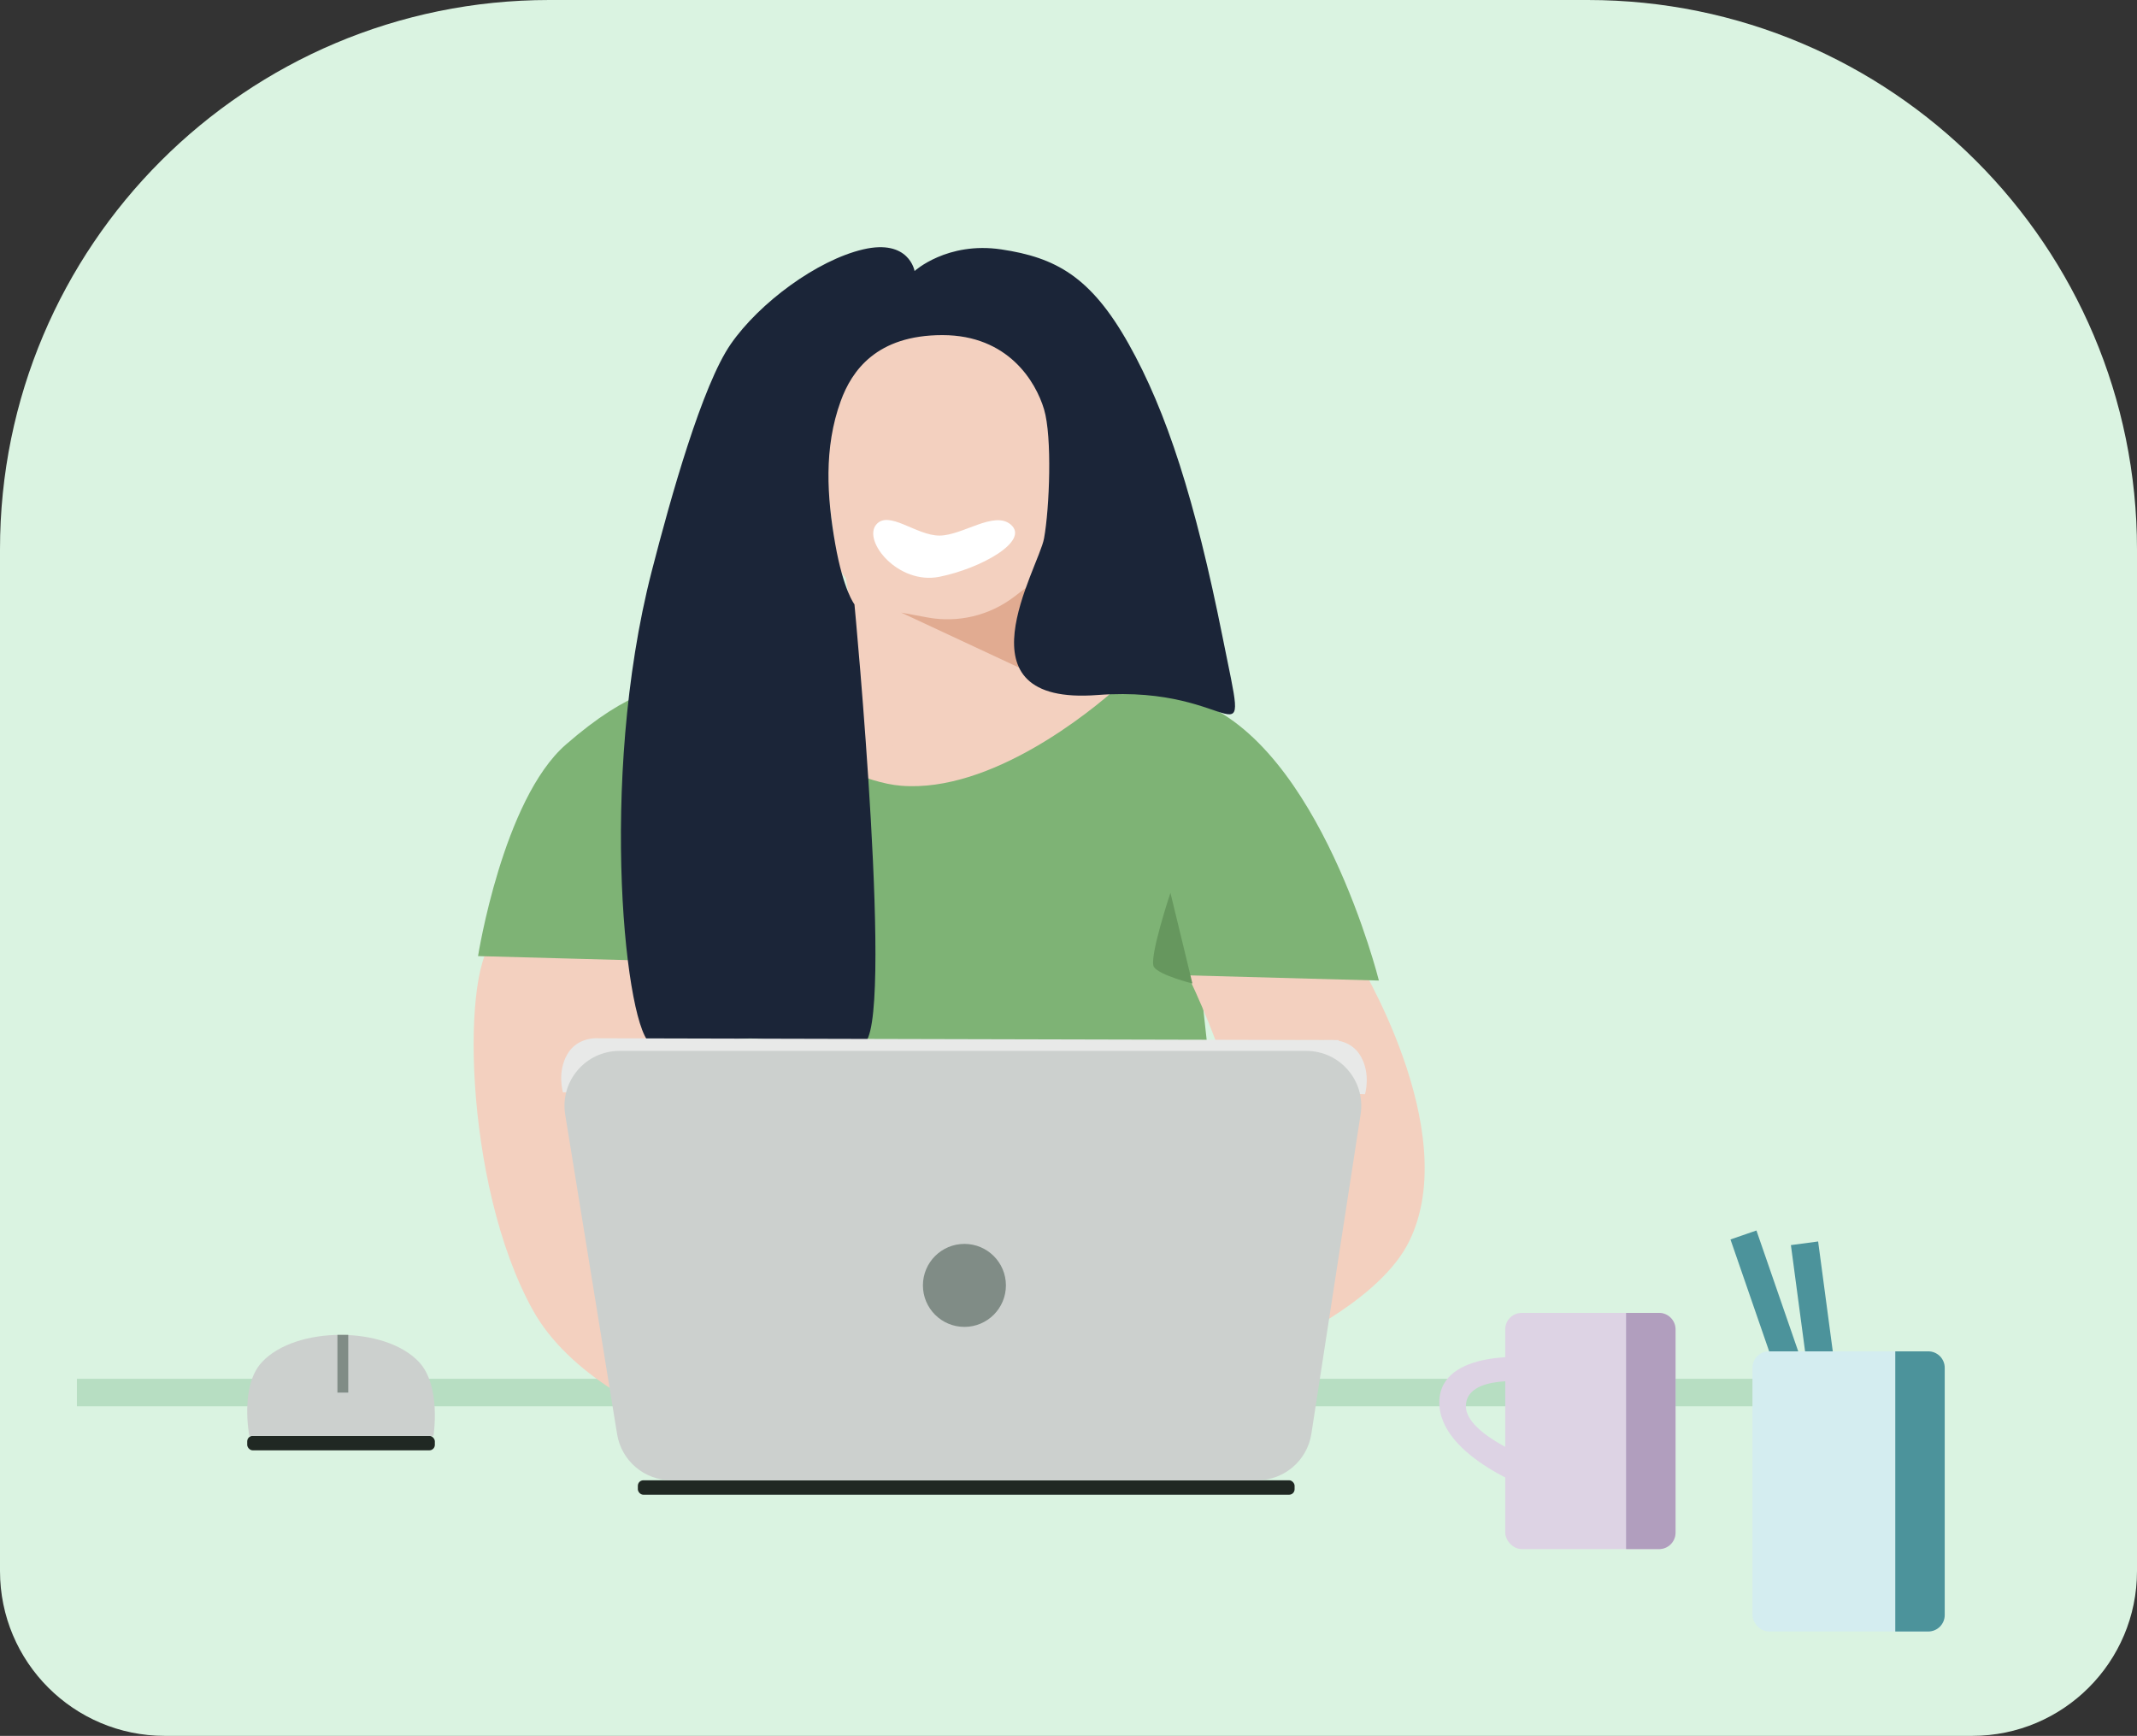 <svg width="389" height="316" viewBox="0 0 389 316" fill="none" xmlns="http://www.w3.org/2000/svg">
<rect x="0" y="0" width="389" height="316" fill="#333333" stroke="none"/>
<path d="M0 100C0 44.772 44.772 0 100 0H289C344.228 0 389 44.772 389 100V286C389 302.569 375.569 316 359 316H30C13.431 316 0 302.569 0 286V100Z" fill="#DAF3E1"/>
<rect x="14" y="251" width="312" height="5" fill="#B7DEC2"/>
<path d="M121.728 125.508C117.219 127.12 114.593 127.938 110.484 130.396C93.937 140.294 87.36 174.018 87.36 174.018L248.767 181.371C248.767 181.371 244.751 160.542 237.548 149.476C231.312 139.897 227.12 133.846 216.896 128.735C209.392 124.984 204.223 125.383 195.968 123.885C181.683 121.295 158.963 120.331 158.963 120.331C158.963 120.331 135.551 120.563 121.728 125.508Z" fill="#F3D0BF"/>
<path d="M126.918 224.921C128.915 230.751 134.407 232.872 134.407 232.872L214.055 235.552C214.055 235.552 220.278 231.811 221.776 224.921C223.275 218.03 218.282 177.216 218.282 177.216L126.918 174.035C126.918 174.035 124.922 219.09 126.918 224.921Z" fill="#7EB375"/>
<path d="M120.479 176.368C128.172 184.924 132.059 204.84 132.059 204.84C132.059 204.84 139.811 231.362 142.206 241.187C144.602 251.011 152.57 267.393 155 269C155 269 109.772 261.499 97 238.5C84.228 215.501 83.873 174.61 90.36 170.796C97.707 166.477 114.837 170.094 120.479 176.368Z" fill="#F3D0BF"/>
<path d="M150.555 79.899L150.804 78.177C151.138 75.869 151.815 73.624 152.812 71.516L153.184 70.729C154.735 67.451 157.138 64.65 160.141 62.618C163.2 60.55 166.765 59.357 170.453 59.169L171.579 59.112C174.507 58.963 177.426 59.549 180.069 60.817C182.876 62.164 185.275 64.233 187.019 66.812L187.676 67.783C189.612 70.645 190.843 73.924 191.268 77.353L191.612 80.126C191.808 81.706 191.878 83.3 191.821 84.892L191.531 92.989C191.372 97.417 190.235 101.755 188.2 105.691L188.055 105.972L187.028 118.985C186.869 121.003 186.506 123 185.945 124.945L184.652 129.423C184.251 130.814 183.629 132.131 182.811 133.325C177.544 141.006 166.274 141.197 160.749 133.699L160.076 132.786C158.737 130.969 157.846 128.862 157.475 126.636L156.539 121.02L153.966 105.222C153.063 104.194 152.485 102.922 152.303 101.566L150.511 88.177C150.143 85.429 150.158 82.643 150.555 79.899Z" fill="#F3D0BF"/>
<path d="M168.831 112.404L164.042 111.517L186.548 122.02L188.048 106.016L184.594 108.647C180.105 112.067 174.38 113.432 168.831 112.404Z" fill="#E1AB91"/>
<path d="M215.209 175.5L246.717 174C246.717 174 266.53 205.696 256.5 226C246.326 246.596 191.5 260 191.5 260C210.505 234.993 214.497 240.505 225 220.5C231.748 207.646 215.209 175.5 215.209 175.5Z" fill="#F3D0BF"/>
<path d="M251 178.5C251 178.5 240.318 135.613 217.555 127.534C212.562 125.762 210.053 125.022 203.552 125.022C198.55 129.523 180.448 144.345 164.041 143.039C151.199 142.016 131.032 125.933 129.031 123.52C121.029 124.522 114.527 125.522 103.024 135.525C91.521 145.528 87.02 174.047 87.02 174.047L251 178.5Z" fill="#7EB375"/>
<path d="M170.999 97.499C166.783 97.499 161.763 92.783 159.5 95.499C157 98.499 163.497 106.499 170.999 104.999C178.501 103.499 187.499 98.5 183.999 95.499C180.961 92.894 175.216 97.499 170.999 97.499Z" fill="white"/>
<path d="M205.456 62.62C198.549 50.321 192.135 46.877 182.268 45.402C172.401 43.926 166.481 49.337 166.481 49.337C166.481 49.337 165.495 43.434 157.108 45.402C148.721 47.37 138.241 55.118 133.033 62.62C127.825 70.122 122.1 90.512 118.627 104.016C108.758 142.389 114.01 188.539 118.627 190.039C120.854 190.763 134.033 189.039 136.534 189.039C140.035 189.039 154.077 191.074 157.108 190.039C162.964 188.039 155.538 110.018 155.538 110.018C155.538 110.018 153.538 107.517 152.037 99.015C150.537 90.512 149.927 81.563 153.038 73.008C155.038 67.506 159.539 61.004 171.543 61.004C183.546 61.004 188.547 69.507 190.048 74.508C191.548 79.509 191.048 92.513 190.048 98.014C189.047 103.516 173.543 128.523 199.764 126.522C225.984 124.522 227.558 141.026 222.557 116.019C217.555 91.012 212.362 74.919 205.456 62.62Z" fill="#1B2538"/>
<path d="M213.055 162.531L217.056 179.036C217.056 179.036 211.054 177.535 210.054 176.035C209.054 174.534 213.055 162.531 213.055 162.531Z" fill="#66975E"/>
<path d="M196.551 202.521C206.053 203.02 216.056 196.525 218.557 195.026C221.058 193.527 223.057 215.045 221.558 217.033C220.058 219.021 187.049 202.022 196.551 202.521Z" fill="#66975E"/>
<rect x="116.108" y="269.475" width="119.549" height="2.627" rx="1" fill="#202823"/>
<path d="M108.836 189.009L243.667 189.338V193.936L102.48 198.862C102.48 198.862 101.373 195.249 103.239 191.965C105.105 188.681 108.836 189.009 108.836 189.009Z" fill="#E8E9E8"/>
<path d="M242.112 189.347L107.281 189.675V194.273L248.469 199.2C248.469 199.2 249.575 195.587 247.71 192.303C245.844 189.018 242.112 189.347 242.112 189.347Z" fill="#E8E9E8"/>
<path d="M102.885 202.912C101.897 196.829 106.593 191.309 112.755 191.309H237.792C243.922 191.309 248.609 196.773 247.675 202.832L238.712 260.998C237.96 265.875 233.763 269.475 228.829 269.475H122.203C117.299 269.475 113.119 265.919 112.333 261.079L102.885 202.912Z" fill="#CCD0CE"/>
<circle cx="175.554" cy="233.995" r="7.554" fill="#808C86"/>
<rect x="45" y="261.393" width="34.157" height="2.627" rx="1" fill="#202823"/>
<path d="M47.666 247.977C53.82 241.341 70.147 241.341 76.301 247.977C80.357 252.352 78.904 261.392 78.904 261.392H45.388C45.388 261.392 43.61 252.352 47.666 247.977Z" fill="#CCD0CE"/>
<rect x="61.421" y="243" width="1.971" height="10.51" fill="#808C86"/>
<rect x="274" y="239" width="31" height="43" rx="3" fill="#DDD3E4"/>
<path d="M280.003 271.605C280.003 271.605 261.742 265.377 262.003 255.105C262.247 245.466 278.838 247.105 278.838 247.105L278.838 251.605C278.838 251.605 266.838 249.991 266.838 255.991C266.838 261.377 280.003 266.105 280.003 266.105L280.003 271.605Z" fill="#DDD3E4"/>
<path d="M296 239H302C303.657 239 305 240.343 305 242V279C305 280.657 303.657 282 302 282H296V239Z" fill="#B19EBE"/>
<rect x="315" y="225.633" width="5" height="58" transform="rotate(-19.071 315 225.633)" fill="#4C939B"/>
<rect x="326" y="226.66" width="5" height="58" transform="rotate(-7.596 326 226.66)" fill="#4C939B"/>
<rect x="319" y="246" width="35" height="51" rx="3" fill="#D4EDF0"/>
<path d="M345 246H351C352.657 246 354 247.343 354 249V294C354 295.657 352.657 297 351 297H345V246Z" fill="#4C939B"/>
</svg>
